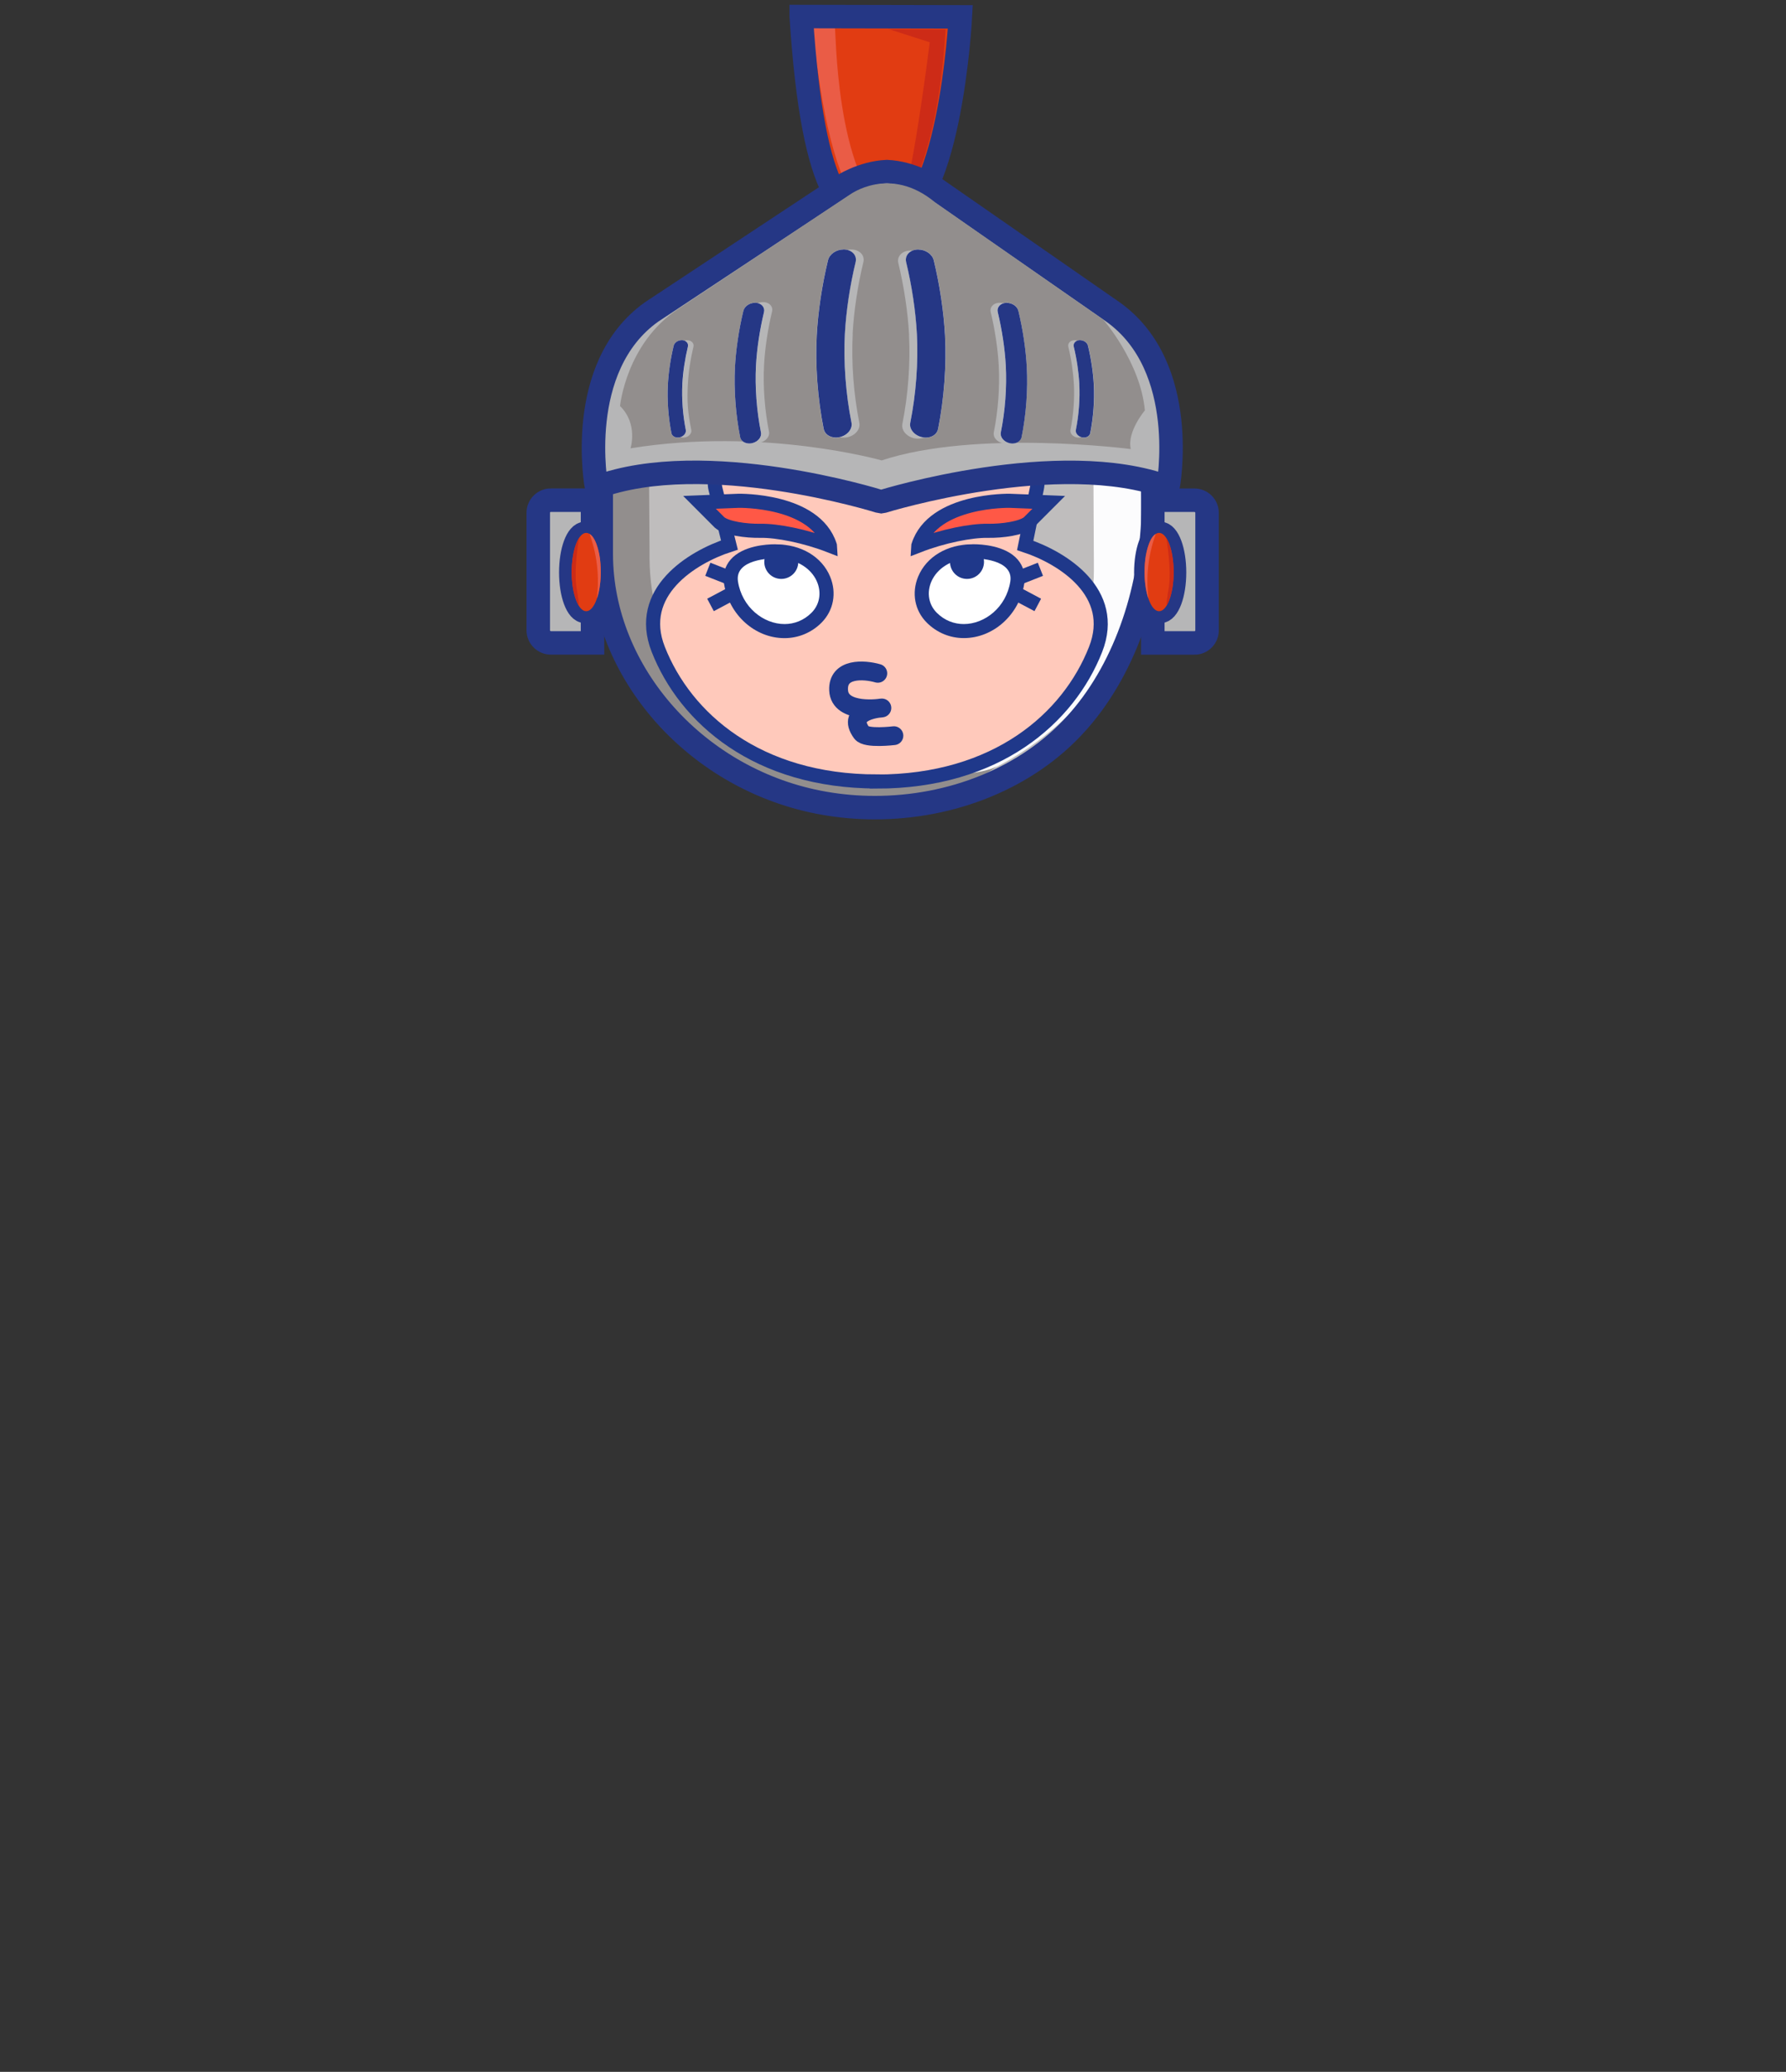 <?xml version="1.0" encoding="UTF-8"?><svg id="Layer_2" xmlns="http://www.w3.org/2000/svg" viewBox="0 0 380.25 441.06"><rect x="0" y="0" width="380.25" height="441.06" fill="#333333" stroke="none"/><defs><style>.cls-1,.cls-2{stroke-width:5px;}.cls-1,.cls-2,.cls-3,.cls-4,.cls-5,.cls-6{stroke-miterlimit:10;}.cls-1,.cls-2,.cls-6{stroke:#253785;}.cls-1,.cls-7{fill:#b6b6b7;}.cls-2,.cls-8,.cls-3,.cls-6{fill:none;}.cls-8{stroke-linecap:round;stroke-linejoin:round;stroke-width:4px;}.cls-8,.cls-4,.cls-5{stroke:#1f388a;}.cls-3{opacity:0;stroke:#ff7676;}.cls-4{fill:#ff5846;}.cls-4,.cls-5{stroke-width:3px;}.cls-5{fill:#ffc9bb;}.cls-9{fill:#1f388a;}.cls-9,.cls-10,.cls-11,.cls-12,.cls-13,.cls-7,.cls-14,.cls-15,.cls-16,.cls-17{stroke-width:0px;}.cls-10{fill:#253785;}.cls-11{fill:#e13c12;}.cls-12{fill:#cd2b17;}.cls-13{fill:#bfbdbd;}.cls-14{fill:#928e8d;}.cls-15{fill:#fff;}.cls-16{fill:#fcfcfd;}.cls-17{fill:#ea5c46;}.cls-6{stroke-width:4.93px;}</style></defs><g id="Layer_1-2"><rect class="cls-3" x=".5" y=".5" width="379.25" height="440.06"/><path class="cls-13" d="m189.21,173.66c-3.58,0-7.16-.32-10.69-.94-26.85-4.74-47.49-27.97-47.49-53.88v-16.62c0-34.97,37.27-62.35,73.06-53.21,9.35,2.39,18.07,6.98,25.09,13.29,11.71,10.52,17.27,25.43,18.31,40.45,1.27,18.33-4.71,36.18-17.13,51.05-10.26,12.28-24.87,19.88-41.14,19.86Z"/><path class="cls-16" d="m232.89,121v-1.88s-.1-19.77-.1-19.77v-1.88c-.14-27.24-25.64-47.16-56.97-44.51h0c-5.46.46-10.72,1.59-15.71,3.27,7.82-4.22,16.72-7,26.18-7.8h0c31.33-2.66,56.84,17.27,56.97,44.51v1.88s.1,19.77.1,19.77v1.88c.11,22.5-17.13,42.93-40.79,50.87,18.1-9.77,30.42-27.31,30.33-46.33Z"/><path class="cls-14" d="m158.06,55.77c-12.18,9.9-20,24.53-19.9,40.2v1.83s.13,19.3.13,19.3v1.83c.04,4.39.64,8.78,1.96,13,1.2,3.84,3,7.52,5.38,10.86s5.12,6.13,8.33,8.61c3.27,2.54,6.92,4.64,10.79,6.32,4.07,1.77,8.84,3.72,13.22,4.63,3.24.67,6.5,1.38,9.8,1.75,5.74.64,11.35.66,17.14.57,1.29-.02,2.59-.14,3.85-.41,1.12-.24,2.78-.6,3.67-1.33-3.51,2.85-7.87,4.43-12.29,5.66-4.99,1.39-9.93,2.36-15.18,2.25-6.21-.14-12.57-1.03-18.64-2.24-11.4-2.27-21.52-8.2-28.31-16.98-2.84-3.67-5.06-7.75-6.58-12.04-2.43-6.91-2.48-13.94-2.58-21.12-.13-9.71-.91-20.02,1.76-29.49,2.23-7.89,6.46-15.28,12.2-21.48,2.16-2.34,4.54-4.51,7.09-6.48,2.53-1.95,5.73-3.28,8.16-5.25Z"/><path class="cls-2" d="m186.19,171.93c-3.58,0-7.16-.31-10.69-.93-26.85-4.67-47.49-27.57-47.49-53.09v-16.38c0-31.13,31.34-57.07,64.41-53.92,13.24,1.26,26.13,5.44,35.7,14.36,23.46,21.88,22.09,66.45,2.67,90.14-.51.62-1.03,1.23-1.57,1.83-10.6,11.81-26.76,18.02-43.04,17.99Z"/><path class="cls-1" d="m248.13,106.48h8.86v30.38h-8.86c-1.48,0-2.69-1.2-2.69-2.69v-25.01c0-1.48,1.2-2.69,2.69-2.69Z" transform="translate(502.43 243.35) rotate(-180)"/><ellipse class="cls-6" cx="247.01" cy="121.86" rx="3.09" ry="8.34"/><ellipse class="cls-11" cx="246.78" cy="121.78" rx="3.09" ry="8.34"/><path class="cls-12" d="m248.3,114.5s1.22,6.72.5,10.86c-.25,1.46-.64,4.01-.32,3.39,2.13-4.05,1.63-11.43-.18-14.25Z"/><path class="cls-17" d="m246.02,113.69c.25-.16-2.53,5.55-1.51,13.74,0,0-1.29-3.21-.66-8.5,0,0,.52-4.19,2.16-5.25Z"/><path class="cls-1" d="m117.29,106.48h8.86v30.38h-8.86c-1.48,0-2.69-1.2-2.69-2.69v-25.01c0-1.48,1.2-2.69,2.69-2.69Z"/><ellipse class="cls-6" cx="124.58" cy="121.86" rx="3.09" ry="8.34"/><ellipse class="cls-11" cx="124.81" cy="121.78" rx="3.09" ry="8.34"/><path class="cls-12" d="m123.29,114.5s-1.22,6.72-.5,10.86c.25,1.46.64,4.01.32,3.39-2.13-4.05-1.63-11.43.18-14.25Z"/><path class="cls-17" d="m125.57,113.69c-.25-.16,2.53,5.55,1.51,13.74,0,0,1.29-3.21.66-8.5,0,0-.52-4.19-2.16-5.25Z"/><path class="cls-11" d="m171.19,4.47l33.88.07s-3.35,43.81-15.52,43.99c-7.35.11-15.79-4.44-18.36-44.06Z"/><path class="cls-17" d="m173.01,5.86s3.95-.14,4.73-.07c.27.02.02,31.48,11.54,40.09,0,0-11.43,7.93-16.27-40.01Z"/><path class="cls-12" d="m189.33,6.24l8.62,2.76s-4.14,33.27-6.69,35.67c0,0,8.21-8.17,10.06-38.39l-11.99-.04Z"/><path class="cls-2" d="m170.59,3.52l33.88.07s-2.26,43.79-15.98,44c-8.32.13-15.33-4.45-17.9-44.07Z"/><path class="cls-5" d="m218.27,116.11l2.5-12.19c.47-2.28-.58-4.63-2.07-4.63h-64.34c-1.54,0-2.6,2.53-2.02,4.84l2.96,11.9c-8.03,2.6-19.93,10.03-15.16,22.19,5.77,14.69,21.12,28.12,46.53,28.14v.02c25.44,0,40.82-13.44,46.59-28.14,4.74-12.08-6.97-19.48-14.99-22.13Z"/><path class="cls-1" d="m248.67,103.73c-23.17-8.59-60.62,2.98-60.62,2.98,0,0-.23.04-.41.07,0,0-.6-.11-.6-.11,0,0-36.88-11.53-60.04-2.94,0,0-4.79-25.56,11.72-37.32l40.42-26.72s4.3-2.92,9.68-3.16c5.37.24,9.68,3.16,9.68,3.16l38.46,26.72c16.51,11.77,11.72,37.32,11.72,37.32Z"/><path class="cls-14" d="m187.7,98.01s-25.17-7.15-53.46-2.57c0,0,1.67-5.17-2.23-9,0,0,1.28-13.28,12.31-20.62l36.59-24.36s8.51-6.4,18.14,1.59l35.85,25.01s7.92,9.04,8.85,19.31c0,0-3.85,4.54-3,8.23,0,0-32.86-4.26-53.06,2.42Z"/><path class="cls-7" d="m146.45,81.72c-.19,3.65-.06,5.84.73,9.81.13.67-.42,1.36-1.24,1.57h0c-.86.22-1.69-.18-1.83-.88-.66-3.32-.94-7.01-.76-10.3.14-2.63.58-5.59,1.24-8.31.18-.73,1.02-1.26,1.88-1.17h0c.81.08,1.33.69,1.17,1.38-.63,2.59-1.05,5.41-1.18,7.91Z"/><path class="cls-7" d="m228.64,81.72c.17,3.14-.1,6.65-.73,9.81-.13.67.42,1.36,1.24,1.57h0c.86.22,1.69-.18,1.83-.88.66-3.32.94-7.01.76-10.3-.14-2.63-.58-5.59-1.24-8.31-.18-.73-1.02-1.26-1.88-1.17h0c-.81.08-1.33.69-1.17,1.38.63,2.59,1.05,5.41,1.18,7.91Z"/><path class="cls-7" d="m162.67,77.75c-.24,4.53.14,9.6,1.06,14.17.19.96-.61,1.96-1.79,2.26h0c-1.25.32-2.44-.26-2.64-1.28-.96-4.8-1.36-10.12-1.1-14.88.2-3.8.84-8.08,1.79-12,.25-1.05,1.48-1.82,2.71-1.7h0c1.18.11,1.93.99,1.68,1.99-.9,3.73-1.52,7.81-1.71,11.43Z"/><path class="cls-7" d="m212.64,77.89c.24,4.53-.14,9.6-1.06,14.17-.19.96.61,1.96,1.79,2.26h0c1.25.32,2.44-.26,2.64-1.28.96-4.8,1.36-10.12,1.1-14.88-.2-3.8-.84-8.08-1.79-12-.25-1.05-1.48-1.82-2.71-1.7h0c-1.18.11-1.93.99-1.68,1.99.9,3.73,1.52,7.81,1.71,11.43Z"/><path class="cls-7" d="m181.55,71.08c-.32,6.06.19,12.84,1.41,18.94.26,1.29-.81,2.63-2.4,3.03h0c-1.67.42-3.26-.35-3.53-1.71-1.28-6.41-1.81-13.53-1.48-19.9.27-5.08,1.13-10.8,2.4-16.04.34-1.4,1.98-2.43,3.62-2.27h0c1.57.15,2.58,1.33,2.25,2.66-1.21,4.99-2.03,10.44-2.29,15.28Z"/><path class="cls-7" d="m193.53,71.3c.32,6.06-.19,12.84-1.41,18.94-.26,1.29.81,2.63,2.4,3.03h0c1.67.42,3.26-.35,3.53-1.71,1.28-6.41,1.81-13.53,1.48-19.9-.27-5.08-1.13-10.8-2.4-16.04-.34-1.4-1.98-2.43-3.62-2.27h0c-1.57.15-2.58,1.33-2.25,2.66,1.21,4.99,2.03,10.44,2.29,15.28Z"/><path class="cls-15" d="m229.8,81.72c.17,3.14-.1,6.65-.73,9.81-.13.67.42,1.36,1.24,1.57h0c.86.22,1.69-.18,1.83-.88.66-3.32.94-7.01.76-10.3-.14-2.63-.58-5.59-1.24-8.31-.18-.73-1.02-1.26-1.88-1.17h0c-.81.08-1.33.69-1.17,1.38.63,2.59,1.05,5.41,1.18,7.91Z"/><path class="cls-10" d="m229.96,72.42c-.06,0-.12,0-.18,0h0c-.81.08-1.33.69-1.17,1.38.63,2.59,1.05,5.41,1.18,7.91.17,3.14-.1,6.65-.73,9.81-.13.67.42,1.36,1.24,1.57h0c.16.04.32.06.47.06.67,0,1.24-.37,1.35-.94.66-3.32.94-7.01.76-10.3-.14-2.63-.58-5.59-1.24-8.31-.16-.68-.91-1.18-1.7-1.18h0Z"/><path class="cls-15" d="m214.13,77.89c.24,4.53-.14,9.6-1.06,14.17-.19.96.61,1.96,1.79,2.26h0c1.25.32,2.44-.26,2.64-1.28.96-4.8,1.36-10.12,1.1-14.88-.2-3.8-.84-8.08-1.79-12-.25-1.05-1.48-1.82-2.71-1.7h0c-1.18.11-1.93.99-1.68,1.99.9,3.73,1.52,7.81,1.71,11.43Z"/><path class="cls-10" d="m214.36,64.46c-.08,0-.17,0-.25.01h0c-1.18.11-1.93.99-1.68,1.99.9,3.73,1.52,7.81,1.71,11.43.24,4.53-.14,9.6-1.06,14.17-.19.96.61,1.96,1.79,2.27h0c.23.06.46.09.68.09.97,0,1.79-.54,1.96-1.36.96-4.8,1.36-10.12,1.1-14.88-.2-3.8-.84-8.08-1.79-12-.24-.98-1.31-1.71-2.46-1.71h0Z"/><path class="cls-15" d="m195.21,71.08c.32,6.06-.19,12.84-1.41,18.94-.26,1.29.81,2.63,2.4,3.03h0c1.67.42,3.26-.35,3.53-1.71,1.28-6.41,1.81-13.53,1.48-19.9-.27-5.08-1.13-10.8-2.4-16.04-.34-1.4-1.98-2.43-3.62-2.27h0c-1.57.15-2.58,1.33-2.25,2.66,1.21,4.99,2.03,10.44,2.29,15.28Z"/><path class="cls-10" d="m195.51,53.11c-.11,0-.23,0-.34.02h0c-1.57.15-2.57,1.33-2.25,2.66,1.21,4.99,2.03,10.44,2.29,15.28.32,6.06-.19,12.84-1.41,18.94-.26,1.29.81,2.63,2.4,3.03h0c.31.08.62.12.91.12,1.3,0,2.39-.72,2.61-1.82,1.28-6.41,1.81-13.53,1.48-19.9-.27-5.08-1.13-10.8-2.4-16.04-.32-1.3-1.76-2.28-3.29-2.28h0Z"/><path class="cls-15" d="m145.29,81.72c-.17,3.14.1,6.65.73,9.81.13.67-.42,1.36-1.24,1.57h0c-.86.22-1.69-.18-1.83-.88-.66-3.32-.94-7.01-.76-10.3.14-2.63.58-5.59,1.24-8.31.18-.73,1.02-1.26,1.88-1.17h0c.81.08,1.33.69,1.17,1.38-.63,2.59-1.05,5.41-1.18,7.91Z"/><path class="cls-10" d="m145.13,72.42c-.79,0-1.54.51-1.7,1.18-.66,2.72-1.1,5.67-1.24,8.31-.18,3.3.1,6.98.76,10.3.11.57.68.94,1.35.94.15,0,.31-.02.47-.06h0c.82-.21,1.37-.9,1.24-1.57-.63-3.16-.9-6.67-.73-9.81.13-2.51.56-5.33,1.18-7.91.17-.69-.35-1.3-1.17-1.38h0c-.06,0-.12,0-.18,0h0Z"/><path class="cls-15" d="m160.96,77.89c-.24,4.53.14,9.6,1.06,14.17.19.96-.61,1.96-1.79,2.26h0c-1.25.32-2.44-.26-2.64-1.28-.96-4.8-1.36-10.12-1.1-14.88.2-3.8.84-8.08,1.79-12,.25-1.05,1.48-1.82,2.71-1.7h0c1.18.11,1.93.99,1.68,1.99-.9,3.73-1.52,7.81-1.71,11.43Z"/><path class="cls-10" d="m160.73,64.46c-1.14,0-2.22.73-2.46,1.71-.95,3.92-1.59,8.2-1.79,12-.25,4.76.15,10.09,1.1,14.88.16.83.98,1.36,1.96,1.36.22,0,.45-.03.68-.09h0c1.18-.3,1.99-1.3,1.79-2.27-.91-4.57-1.3-9.63-1.06-14.17.19-3.62.81-7.7,1.71-11.43.24-1-.51-1.88-1.68-1.99h0c-.08,0-.17-.01-.25-.01h0Z"/><path class="cls-15" d="m179.88,71.08c-.32,6.06.19,12.84,1.41,18.94.26,1.29-.81,2.63-2.4,3.03h0c-1.67.42-3.26-.35-3.53-1.71-1.28-6.41-1.81-13.53-1.48-19.9.27-5.08,1.13-10.8,2.4-16.04.34-1.4,1.98-2.43,3.62-2.27h0c1.57.15,2.58,1.33,2.25,2.66-1.21,4.99-2.03,10.44-2.29,15.28Z"/><path class="cls-10" d="m179.58,53.11c-1.53,0-2.97.98-3.29,2.28-1.27,5.24-2.13,10.96-2.4,16.04-.34,6.37.2,13.48,1.48,19.9.22,1.1,1.31,1.82,2.61,1.82.3,0,.6-.04.91-.12h0c1.58-.4,2.65-1.74,2.4-3.03-1.22-6.1-1.73-12.88-1.41-18.94.26-4.85,1.08-10.29,2.29-15.28.32-1.34-.68-2.51-2.25-2.66h0c-.11-.01-.23-.02-.34-.02h0Z"/><path class="cls-15" d="m167.03,134.35c-5.57,0-10.47-4.44-11.39-10.33-.23-1.48.13-2.83,1.04-3.89,2.19-2.56,6.86-2.75,8.25-2.75h.27c5.67,0,8.97,3.08,10.17,5.96,1.2,2.9.62,6.03-1.51,8.17-1.86,1.87-4.22,2.85-6.81,2.85Z"/><path class="cls-9" d="m165.19,118.87c8.42,0,11.53,7.63,7.59,11.57-1.66,1.66-3.7,2.41-5.75,2.41-4.49,0-9.05-3.58-9.91-9.06-.75-4.8,7.03-4.92,7.81-4.92.04,0,.06,0,.06,0,.07,0,.14,0,.2,0m0-3h-.21s-.06,0-.06,0c-1.54,0-6.78.24-9.39,3.28-1.21,1.41-1.69,3.17-1.38,5.1,1.04,6.61,6.57,11.6,12.87,11.6,2.96,0,5.76-1.17,7.88-3.29,2.57-2.58,3.28-6.33,1.84-9.8-1.76-4.25-6.19-6.88-11.55-6.88h0Z"/><line class="cls-5" x1="156.28" y1="123.38" x2="150.7" y2="121.19"/><line class="cls-5" x1="156.56" y1="125.97" x2="151.27" y2="128.78"/><circle class="cls-9" cx="166.34" cy="119.62" r="3.62"/><path class="cls-4" d="m176.69,116.16c-5.29-2.06-11.28-3.22-14.75-3.16-3.13.06-7.25-.53-8.72-1.76l-4.29-4.3,8.32-.33s16.29-.33,19.44,9.54Z"/><path class="cls-15" d="m205.19,134.35c-2.6,0-4.95-.99-6.81-2.85-2.14-2.14-2.72-5.27-1.51-8.17,1.19-2.88,4.49-5.96,10.17-5.96,0,0,.23,0,.23,0,1.43,0,6.1.2,8.28,2.75.91,1.07,1.27,2.41,1.04,3.89-.92,5.89-5.82,10.33-11.39,10.33h0Z"/><path class="cls-9" d="m207.03,118.87c.07,0,.14,0,.2,0,0,0,.02,0,.06,0,.78,0,8.56.12,7.81,4.92-.86,5.49-5.42,9.06-9.91,9.06-2.05,0-4.09-.75-5.75-2.41-3.94-3.94-.83-11.57,7.59-11.57m0-3h0c-5.36,0-9.79,2.64-11.55,6.88-1.44,3.47-.74,7.23,1.84,9.8,2.12,2.12,4.92,3.29,7.88,3.29,6.3,0,11.84-4.99,12.87-11.6.3-1.93-.18-3.69-1.38-5.1-2.6-3.04-7.84-3.28-9.39-3.28h-.06s-.21,0-.21,0h0Z"/><line class="cls-5" x1="215.94" y1="123.38" x2="221.51" y2="121.19"/><line class="cls-5" x1="215.66" y1="125.97" x2="220.95" y2="128.78"/><circle class="cls-9" cx="205.88" cy="119.62" r="3.62"/><path class="cls-4" d="m195.52,116.16c5.29-2.06,11.28-3.22,14.75-3.16,3.13.06,7.25-.53,8.72-1.76l4.29-4.3-8.32-.33s-16.29-.33-19.44,9.54Z"/><path class="cls-8" d="m186.89,143.34c-2.96-.85-8.56-1.18-8.35,3.58.23,5.22,9.22,3.79,9.22,3.79,0,0-7.87.46-4.31,5.29.99,1.34,6.87.61,6.87.61"/></g></svg>